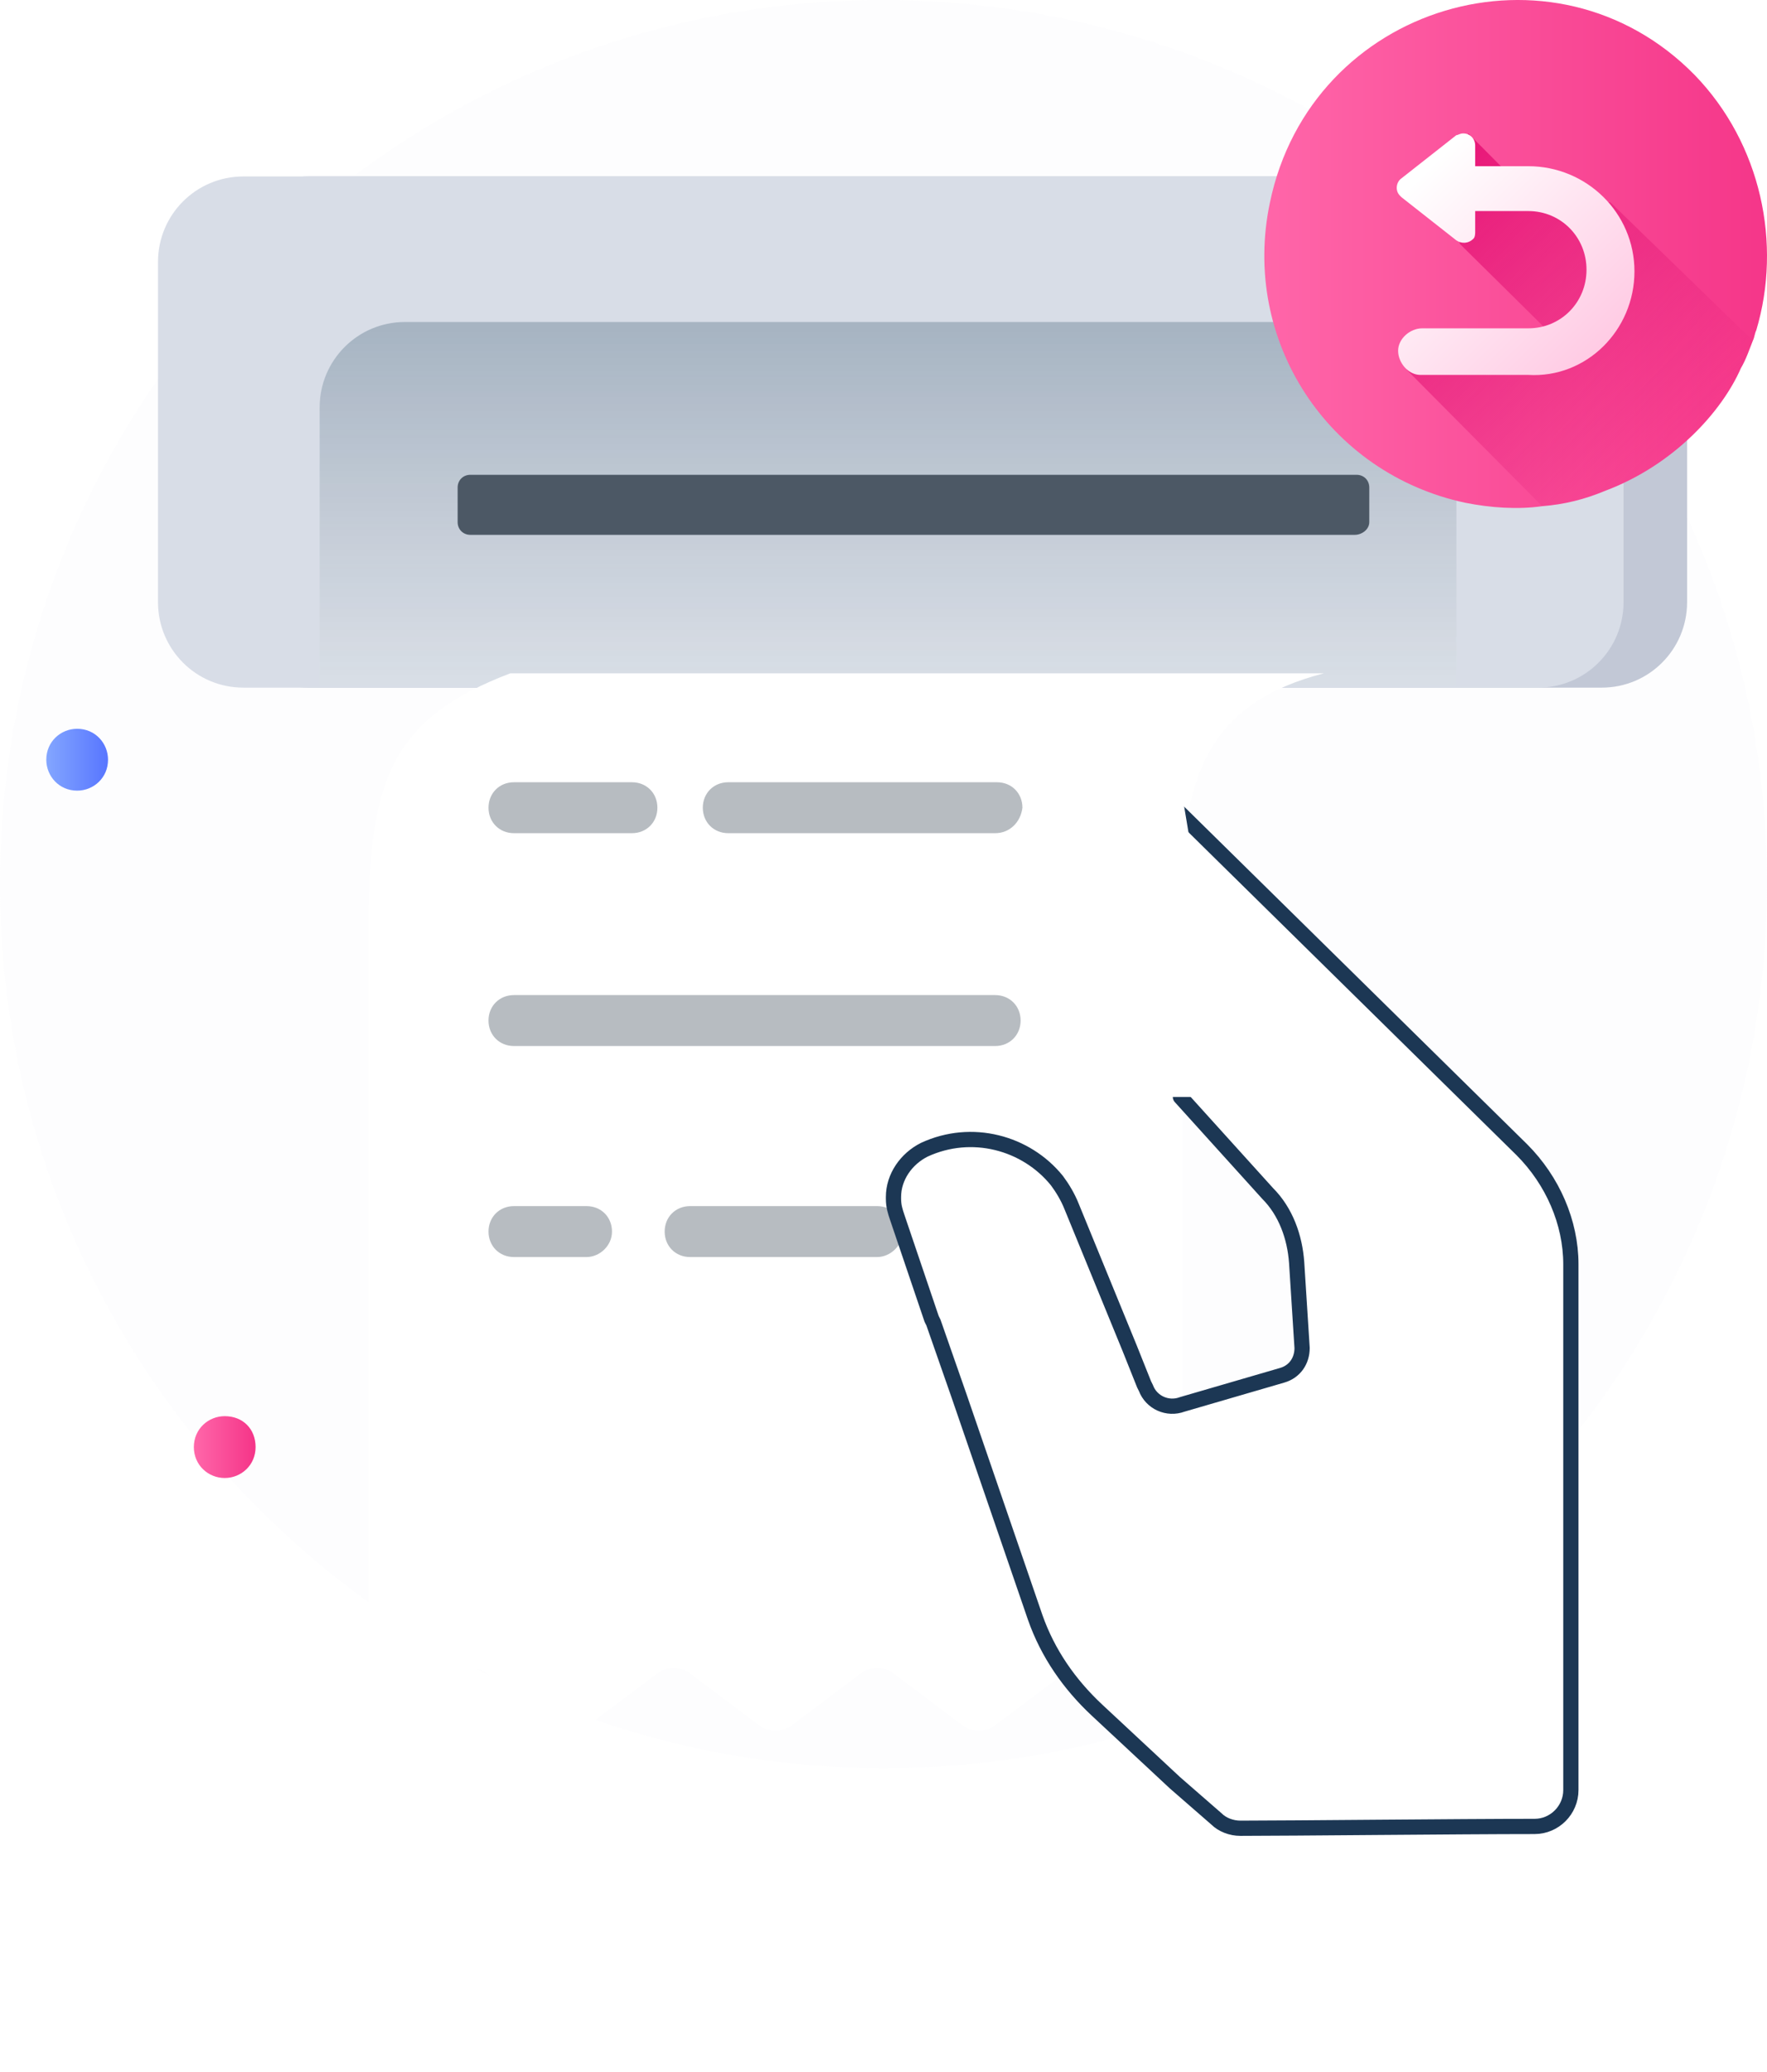 <svg width="116" height="136" viewBox="0 0 116 136" fill="none" xmlns="http://www.w3.org/2000/svg">
<path opacity="0.1" d="M116 58.03C116 71.164 111.589 83.343 104.197 93.134C100.144 98.388 95.256 103.045 89.653 106.627C80.592 112.597 69.743 116.06 58.06 116.06C25.99 116.06 0 90.03 0 58.03C0 25.91 25.99 0 57.94 0C69.624 0 80.473 3.463 89.533 9.313C95.137 12.896 100.025 17.552 104.078 22.806C111.589 32.716 116 44.776 116 58.03Z" fill="#EAEEF9"/>
<path d="M5.066 51.895C6.139 51.895 7.092 51.059 7.092 49.865C7.092 48.79 6.258 47.835 5.066 47.835C3.993 47.835 3.039 48.671 3.039 49.865C3.039 50.939 3.873 51.895 5.066 51.895Z" fill="url(#paint0_linear_82_4865)"/>
<path d="M14.752 97.011C15.825 97.011 16.779 96.175 16.779 94.981C16.779 93.787 15.945 92.952 14.752 92.952C13.679 92.952 12.726 93.787 12.726 94.981C12.726 96.175 13.679 97.011 14.752 97.011Z" fill="url(#paint1_linear_82_4865)"/>
<path d="M110.754 17.194V39.522C110.754 42.627 108.251 45.134 105.151 45.134H20.267C17.168 45.134 14.664 42.627 14.664 39.522V17.194C14.664 14.089 17.168 11.582 20.267 11.582H105.27C108.37 11.582 110.754 14.089 110.754 17.194Z" fill="#C2C8D6"/>
<path d="M106.582 17.194V39.522C106.582 42.627 104.078 45.134 100.978 45.134H15.975C12.876 45.134 10.372 42.627 10.372 39.522V17.194C10.372 14.089 12.876 11.582 15.975 11.582H100.978C104.078 11.582 106.582 14.089 106.582 17.194Z" fill="#D8DDE7"/>
<path d="M95.614 26.746V45.015H20.983V26.746C20.983 23.642 23.486 21.134 26.586 21.134H90.129C93.229 21.254 95.614 23.761 95.614 26.746Z" fill="#E9EEF4"/>
<path opacity="0.3" d="M95.614 26.746V45.015H20.983V26.746C20.983 23.642 23.486 21.134 26.586 21.134H90.129C93.229 21.254 95.614 23.761 95.614 26.746Z" fill="url(#paint2_linear_82_4865)"/>
<path d="M88.937 35.105H30.878C30.401 35.105 30.043 34.746 30.043 34.269V32C30.043 31.523 30.401 31.164 30.878 31.164H89.056C89.533 31.164 89.891 31.523 89.891 32V34.269C89.891 34.746 89.414 35.105 88.937 35.105Z" fill="#4C5865"/>
<path d="M94.183 18.866C95.302 18.866 96.21 17.957 96.21 16.836C96.21 15.715 95.302 14.806 94.183 14.806C93.064 14.806 92.156 15.715 92.156 16.836C92.156 17.957 93.064 18.866 94.183 18.866Z" fill="url(#paint3_linear_82_4865)"/>
<path d="M86.911 18.866C88.03 18.866 88.937 17.957 88.937 16.836C88.937 15.715 88.03 14.806 86.911 14.806C85.791 14.806 84.884 15.715 84.884 16.836C84.884 17.957 85.791 18.866 86.911 18.866Z" fill="white"/>
<g filter="url(#filter0_d_82_4865)">
<path d="M77.611 83.821V99.941C77.611 101.254 76.181 101.97 75.108 101.135L71.889 98.747C71.293 98.388 70.577 98.388 69.981 98.747L65.213 102.329C64.616 102.687 63.901 102.687 63.305 102.329L58.536 98.747C57.94 98.388 57.225 98.388 56.629 98.747L51.86 102.329C51.264 102.687 50.549 102.687 49.953 102.329L45.184 98.747C44.588 98.388 43.872 98.388 43.276 98.747L38.507 102.329C37.911 102.687 37.196 102.687 36.6 102.329L31.831 98.747C31.235 98.388 30.52 98.388 29.924 98.747L26.705 101.135C25.632 101.851 24.201 101.135 24.201 99.941V48.836C24.32 39.881 25.989 36.06 33.5 33.194H86.91C79.519 35.105 77.373 39.761 77.611 48.836V71.403V83.821Z" fill="white"/>
</g>
<path opacity="0.4" d="M65.332 54.687H47.807C46.853 54.687 46.138 53.971 46.138 53.015C46.138 52.06 46.853 51.344 47.807 51.344H65.451C66.405 51.344 67.12 52.06 67.12 53.015C67.001 53.971 66.286 54.687 65.332 54.687Z" fill="#4C5865"/>
<path opacity="0.4" d="M41.488 54.687H33.739C32.785 54.687 32.07 53.971 32.07 53.015C32.07 52.06 32.785 51.344 33.739 51.344H41.488C42.442 51.344 43.157 52.06 43.157 53.015C43.157 53.971 42.442 54.687 41.488 54.687Z" fill="#4C5865"/>
<path opacity="0.4" d="M65.331 68.657H33.738C32.785 68.657 32.069 67.94 32.069 66.985C32.069 66.03 32.785 65.314 33.738 65.314H65.331C66.285 65.314 67.001 66.03 67.001 66.985C67.001 67.94 66.285 68.657 65.331 68.657Z" fill="#4C5865"/>
<path opacity="0.4" d="M57.583 82.508H45.303C44.349 82.508 43.634 81.791 43.634 80.836C43.634 79.881 44.349 79.165 45.303 79.165H57.583C58.536 79.165 59.252 79.881 59.252 80.836C59.252 81.791 58.417 82.508 57.583 82.508Z" fill="#4C5865"/>
<path opacity="0.4" d="M38.507 82.508H33.739C32.785 82.508 32.07 81.791 32.07 80.836C32.07 79.881 32.785 79.165 33.739 79.165H38.507C39.461 79.165 40.176 79.881 40.176 80.836C40.176 81.791 39.342 82.508 38.507 82.508Z" fill="#4C5865"/>
<path d="M103.124 82.985V117.493C103.124 118.806 102.051 119.881 100.74 119.881C95.852 119.881 84.645 120 81.426 120C80.83 120 80.234 119.761 79.876 119.403L77.134 117.015L72.008 112.239C70.219 110.567 68.789 108.537 67.954 106.149L62.947 91.582L61.278 86.806L61.159 86.567L58.894 79.881C58.775 79.522 58.655 79.164 58.655 78.687V78.567C58.655 77.254 59.49 76.06 60.682 75.463C63.782 74.03 67.358 74.985 69.385 77.493C69.743 77.97 70.1 78.567 70.339 79.164L74.154 88.478L75.108 90.866L75.227 91.105C75.584 92.06 76.657 92.537 77.611 92.179L84.168 90.269C85.003 90.03 85.48 89.314 85.48 88.478L85.122 82.866C85.003 81.194 84.407 79.522 83.214 78.329L77.492 72V62.806L77.081 53L99.905 75.463C101.932 77.493 103.124 80.239 103.124 82.985Z" fill="white" stroke="#1C3754" stroke-miterlimit="10" stroke-linecap="round" stroke-linejoin="round"/>
<path d="M76.351 52L72.582 52.513V58.154L76.351 72H79.582L78.082 55L77.582 52H76.351Z" fill="white"/>
<path d="M115.297 21.676C115.185 21.903 115.185 22.129 115.073 22.356C114.848 22.922 114.623 23.601 114.286 24.167C113.049 26.998 109.901 30.507 105.403 32.205C104.054 32.771 102.705 33.111 101.244 33.224C99.67 33.451 97.871 33.337 96.184 32.998C87.19 31.073 81.456 22.356 83.367 13.299C86.066 0.279 102.031 -4.476 111.25 4.921C115.635 9.45 116.984 16.016 115.297 21.676Z" fill="url(#paint4_linear_82_4865)"/>
<path d="M115.057 22.344C114.833 22.91 114.608 23.589 114.27 24.155C113.034 26.986 109.886 30.495 105.389 32.193C104.039 32.76 102.69 33.099 101.229 33.212L92.347 24.268L94.033 23.023L101.791 21.891L95.832 16.004L95.157 12.041L96.394 8.758L100.329 12.721L105.726 13.287L115.057 22.344Z" fill="url(#paint5_linear_82_4865)"/>
<path d="M107.299 17.815C107.299 13.966 104.151 10.909 100.328 10.909H96.843V9.551C96.843 9.098 96.506 8.758 96.056 8.758C95.831 8.758 95.719 8.872 95.606 8.872L92.008 11.702C91.671 11.928 91.559 12.494 91.896 12.834L92.008 12.947L95.606 15.777C95.944 16.004 96.393 16.004 96.731 15.664C96.843 15.551 96.843 15.325 96.843 15.211V13.853H100.328C102.464 13.853 104.151 15.551 104.151 17.702C104.151 19.853 102.464 21.551 100.328 21.551H93.358C92.571 21.551 91.784 22.231 91.784 23.023C91.784 23.816 92.458 24.608 93.245 24.608H100.328C104.151 24.835 107.299 21.665 107.299 17.815Z" fill="url(#paint6_linear_82_4865)"/>
<defs>
<filter id="filter0_d_82_4865" x="2.201" y="22.194" width="106.709" height="113.403" filterUnits="userSpaceOnUse" color-interpolation-filters="sRGB">
<feFlood flood-opacity="0" result="BackgroundImageFix"/>
<feColorMatrix in="SourceAlpha" type="matrix" values="0 0 0 0 0 0 0 0 0 0 0 0 0 0 0 0 0 0 127 0" result="hardAlpha"/>
<feOffset dy="11"/>
<feGaussianBlur stdDeviation="11"/>
<feColorMatrix type="matrix" values="0 0 0 0 0.398 0 0 0 0 0.477 0 0 0 0 0.575 0 0 0 0.26 0"/>
<feBlend mode="normal" in2="BackgroundImageFix" result="effect1_dropShadow_82_4865"/>
<feBlend mode="normal" in="SourceGraphic" in2="effect1_dropShadow_82_4865" result="shape"/>
</filter>
<linearGradient id="paint0_linear_82_4865" x1="3.039" y1="49.861" x2="6.893" y2="49.861" gradientUnits="userSpaceOnUse">
<stop stop-color="#83A6FF"/>
<stop offset="1" stop-color="#5A78FF"/>
</linearGradient>
<linearGradient id="paint1_linear_82_4865" x1="12.808" y1="95.074" x2="16.662" y2="95.074" gradientUnits="userSpaceOnUse">
<stop stop-color="#FF66A9"/>
<stop offset="1" stop-color="#F53689"/>
</linearGradient>
<linearGradient id="paint2_linear_82_4865" x1="58.304" y1="21.678" x2="58.304" y2="44.708" gradientUnits="userSpaceOnUse">
<stop offset="0.003" stop-color="#0E2F51"/>
<stop offset="1" stop-color="#35415E" stop-opacity="0.31"/>
</linearGradient>
<linearGradient id="paint3_linear_82_4865" x1="92.116" y1="16.828" x2="96.121" y2="16.828" gradientUnits="userSpaceOnUse">
<stop stop-color="#FF66A9"/>
<stop offset="1" stop-color="#F53689"/>
</linearGradient>
<linearGradient id="paint4_linear_82_4865" x1="82.887" y1="16.771" x2="116.008" y2="16.771" gradientUnits="userSpaceOnUse">
<stop stop-color="#FF66A9"/>
<stop offset="1" stop-color="#F53689"/>
</linearGradient>
<linearGradient id="paint5_linear_82_4865" x1="92.94" y1="12.579" x2="110.05" y2="29.57" gradientUnits="userSpaceOnUse">
<stop stop-color="#E81778"/>
<stop offset="1" stop-color="#E01F79" stop-opacity="0"/>
</linearGradient>
<linearGradient id="paint6_linear_82_4865" x1="104.529" y1="24.57" x2="92.44" y2="12.348" gradientUnits="userSpaceOnUse">
<stop offset="0.011" stop-color="#FFC9E3"/>
<stop offset="1" stop-color="white"/>
</linearGradient>
</defs>
</svg>
